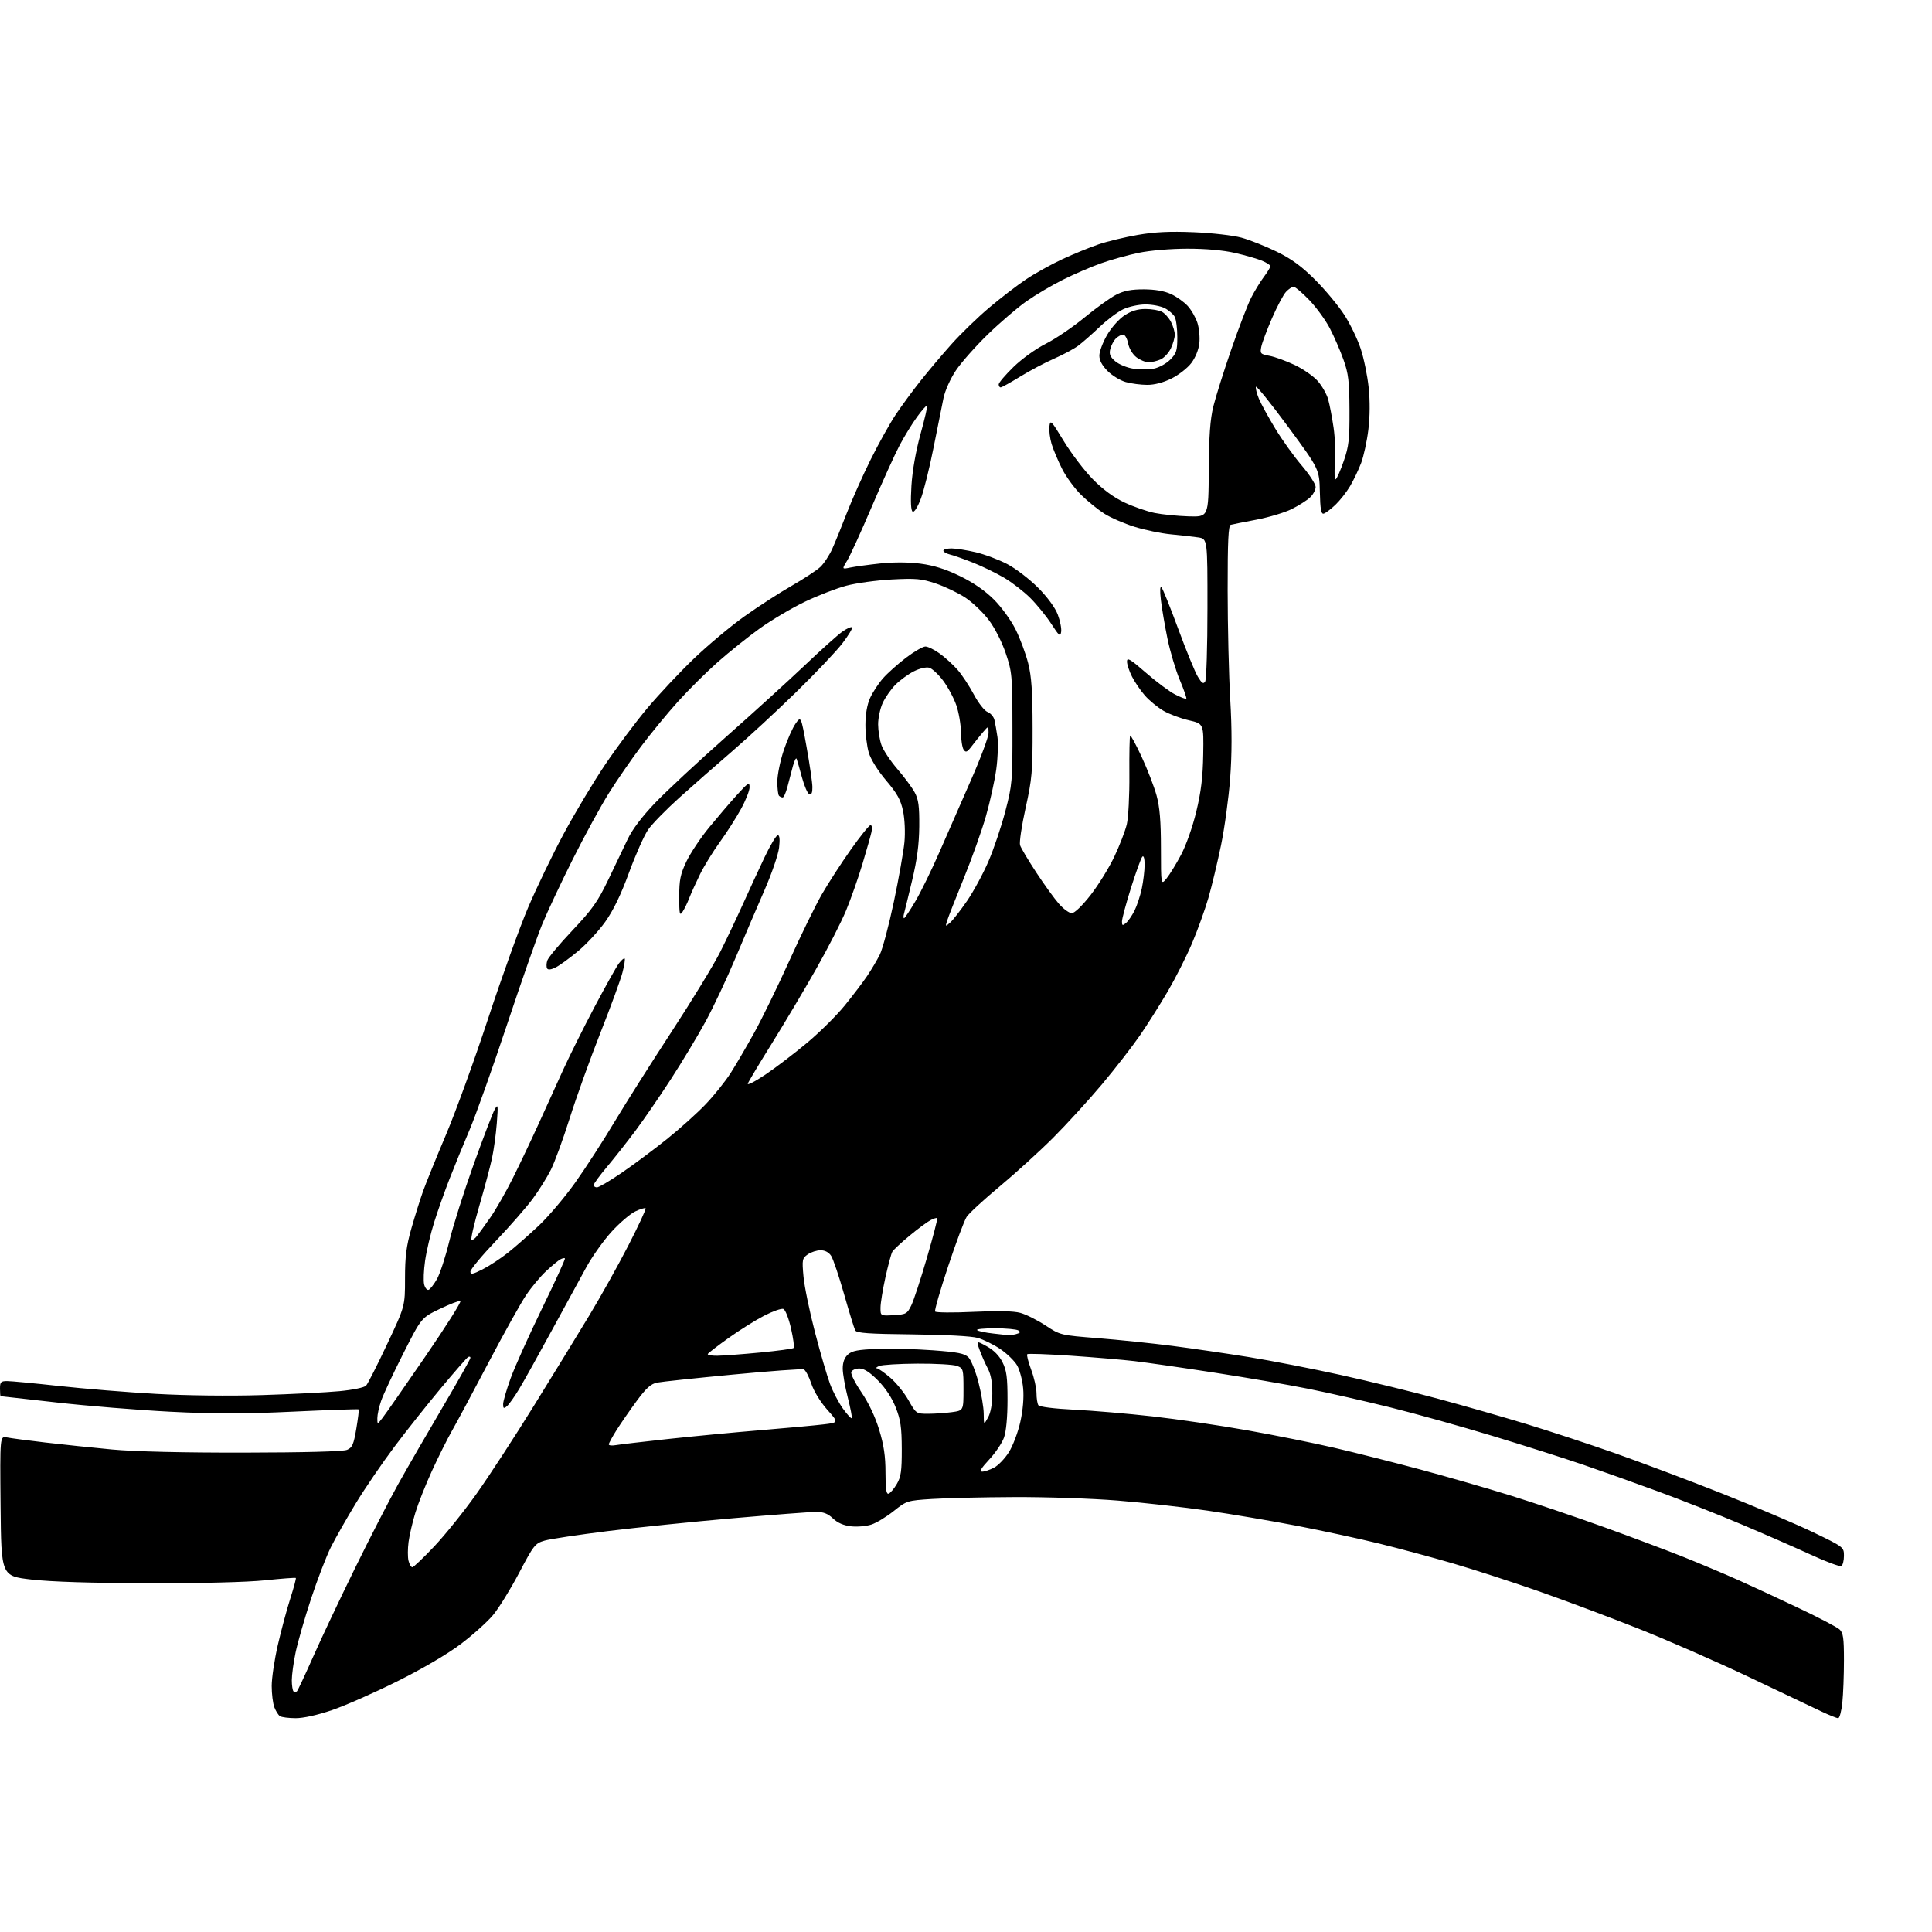 <?xml version="1.0" encoding="UTF-8" standalone="no"?>
<svg 
  version="1.1" 
  xmlns="http://www.w3.org/2000/svg" 
  xmlns:xlink="http://www.w3.org/1999/xlink" 
  xmlns:svg="http://www.w3.org/2000/svg"
  xmlns:rdf="http://www.w3.org/1999/02/22-rdf-syntax-ns#"
  xmlns:cc="http://creativecommons.org/ns#"
  xmlns:dc="http://purl.org/dc/elements/1.1/"
  viewBox="0 0 768 768"
  width="768"
  height="768"
>
<style>svg {background-color: white; }</style>"
<path stroke="none" fill="black" fill-rule="evenodd" d="M117.50,683.00C114.75,682.98 111.97,682.63 111.31,682.21C110.66,681.80 109.65,680.20 109.06,678.66C108.48,677.13 108.00,673.31 108.01,670.18C108.01,667.06 109.10,659.77 110.42,654.00C111.74,648.23 113.97,639.92 115.37,635.54C116.77,631.17 117.78,627.44 117.60,627.27C117.42,627.09 111.93,627.51 105.39,628.19C98.12,628.95 80.11,629.40 59.00,629.35C36.54,629.30 20.31,628.79 12.50,627.89C0.50,626.50 0.50,626.50 0.23,598.67C-0.03,570.83 -0.03,570.83 2.73,571.40C4.26,571.71 11.12,572.62 18.00,573.42C24.88,574.23 36.80,575.47 44.50,576.19C53.36,577.02 72.63,577.48 97.00,577.44C121.13,577.40 136.41,576.99 137.95,576.34C140.04,575.46 140.58,574.22 141.64,567.93C142.33,563.87 142.75,560.42 142.58,560.25C142.42,560.08 130.71,560.49 116.56,561.15C96.64,562.09 85.63,562.09 67.64,561.18C54.87,560.52 34.54,558.87 22.46,557.50C10.38,556.13 0.39,555.01 0.25,555.01C0.11,555.00 0.00,553.65 0.00,552.00C0.00,549.37 0.35,549.00 2.84,549.00C4.40,549.00 13.74,549.89 23.59,550.97C33.44,552.05 50.72,553.46 62.00,554.09C74.19,554.77 91.21,554.97 104.00,554.58C115.83,554.21 129.73,553.51 134.90,553.02C140.29,552.51 144.82,551.57 145.53,550.81C146.20,550.09 149.96,542.70 153.87,534.38C161.00,519.26 161.00,519.26 161.00,508.24C161.00,499.47 161.52,495.41 163.52,488.36C164.91,483.49 167.01,476.80 168.18,473.50C169.36,470.20 173.47,460.07 177.31,451.00C181.15,441.93 188.70,421.13 194.07,404.79C199.45,388.44 206.58,368.64 209.92,360.79C213.26,352.93 219.62,339.75 224.05,331.50C228.48,323.25 235.89,310.88 240.52,304.00C245.15,297.12 252.71,287.00 257.33,281.50C261.95,276.00 270.25,267.16 275.78,261.86C281.31,256.55 290.33,249.00 295.83,245.07C301.33,241.15 309.81,235.66 314.67,232.88C319.52,230.09 324.67,226.72 326.10,225.37C327.53,224.02 329.65,220.80 330.82,218.21C331.99,215.62 334.59,209.22 336.60,204.00C338.61,198.78 342.86,189.24 346.05,182.80C349.24,176.37 353.76,168.27 356.08,164.80C358.40,161.34 362.79,155.35 365.84,151.50C368.88,147.65 374.45,141.05 378.22,136.83C381.99,132.61 388.77,126.04 393.29,122.24C397.80,118.43 404.37,113.39 407.88,111.03C411.39,108.68 417.92,105.06 422.38,102.99C426.85,100.93 433.32,98.28 436.76,97.12C440.20,95.95 447.18,94.27 452.26,93.39C459.01,92.21 465.00,91.92 474.50,92.31C481.72,92.61 490.17,93.57 493.50,94.48C496.80,95.38 503.12,97.90 507.55,100.06C513.53,103.00 517.46,105.88 522.90,111.33C526.91,115.35 532.10,121.60 534.42,125.21C536.74,128.82 539.66,134.86 540.90,138.64C542.15,142.41 543.57,149.32 544.06,154.00C544.63,159.39 544.59,165.55 543.94,170.84C543.38,175.43 542.08,181.39 541.06,184.09C540.03,186.78 538.07,190.90 536.68,193.24C535.30,195.59 532.67,198.93 530.84,200.68C529.00,202.43 526.91,204.00 526.18,204.18C525.17,204.42 524.81,202.37 524.66,195.50C524.45,186.50 524.45,186.50 512.02,169.61C505.18,160.33 499.43,153.20 499.24,153.77C499.05,154.34 499.59,156.47 500.43,158.49C501.28,160.52 504.20,165.85 506.92,170.34C509.64,174.83 514.37,181.43 517.42,185.00C520.47,188.57 522.98,192.43 522.99,193.58C522.99,194.72 521.99,196.60 520.75,197.75C519.51,198.91 516.25,200.98 513.50,202.35C510.75,203.73 504.45,205.62 499.50,206.57C494.55,207.51 489.94,208.43 489.25,208.61C488.29,208.86 488.00,214.93 488.01,234.72C488.02,248.90 488.48,268.37 489.04,277.98C489.74,290.01 489.73,299.83 489.00,309.48C488.42,317.19 486.80,329.09 485.39,335.93C483.98,342.76 481.72,352.21 480.36,356.93C478.99,361.64 476.06,369.77 473.84,375.00C471.62,380.23 467.30,388.77 464.25,394.00C461.19,399.23 456.22,407.10 453.20,411.50C450.18,415.90 443.39,424.66 438.11,430.96C432.82,437.26 424.07,446.84 418.66,452.26C413.24,457.67 403.67,466.38 397.39,471.62C391.10,476.85 385.20,482.29 384.26,483.72C383.33,485.15 380.01,494.01 376.89,503.41C373.76,512.81 371.44,520.88 371.72,521.34C372.00,521.80 378.81,521.86 386.86,521.48C396.58,521.01 402.87,521.15 405.58,521.88C407.83,522.49 412.33,524.74 415.58,526.88C421.47,530.75 421.56,530.77 436.50,531.95C444.75,532.61 458.02,533.98 466.00,535.01C473.98,536.04 487.70,538.05 496.50,539.47C505.30,540.89 521.73,544.09 533.00,546.58C544.27,549.07 561.83,553.36 572.00,556.12C582.17,558.87 597.86,563.37 606.86,566.11C615.86,568.85 631.61,574.03 641.86,577.63C652.11,581.23 671.30,588.45 684.50,593.68C697.70,598.91 714.01,605.84 720.75,609.09C732.90,614.95 733.00,615.02 733.00,618.44C733.00,620.33 732.54,622.17 731.98,622.52C731.41,622.86 725.90,620.82 719.73,617.97C713.55,615.13 701.13,609.69 692.12,605.89C683.11,602.08 668.26,596.22 659.12,592.87C649.98,589.51 636.65,584.76 629.50,582.31C622.35,579.85 606.15,574.70 593.50,570.86C580.85,567.02 562.41,561.88 552.53,559.43C542.65,556.98 528.03,553.66 520.03,552.06C512.04,550.45 495.15,547.55 482.50,545.61C469.85,543.66 455.68,541.62 451.00,541.07C446.32,540.52 434.94,539.56 425.70,538.92C416.46,538.29 408.65,538.01 408.35,538.31C408.05,538.62 408.75,541.38 409.90,544.47C411.06,547.55 412.01,551.75 412.02,553.79C412.02,555.83 412.36,558.00 412.77,558.60C413.20,559.25 419.02,559.98 427.00,560.38C434.43,560.75 448.49,561.95 458.25,563.05C468.02,564.15 484.89,566.63 495.75,568.56C506.61,570.48 522.25,573.63 530.50,575.54C538.75,577.46 554.05,581.32 564.50,584.12C574.95,586.92 591.15,591.59 600.50,594.50C609.85,597.41 626.50,603.04 637.50,607.01C648.50,610.98 662.90,616.39 669.50,619.03C676.10,621.68 686.00,625.86 691.50,628.32C697.00,630.79 707.79,635.79 715.47,639.45C723.16,643.10 730.24,646.82 731.22,647.70C732.71,649.05 733.00,651.03 733.00,660.01C733.00,665.89 732.71,673.47 732.36,676.85C732.00,680.23 731.26,683.00 730.70,683.00C730.15,683.00 727.17,681.81 724.10,680.36C721.02,678.91 708.15,672.79 695.50,666.77C682.85,660.75 663.05,652.07 651.50,647.49C639.95,642.90 621.95,636.15 611.50,632.49C601.05,628.83 585.75,623.87 577.50,621.46C569.25,619.05 556.03,615.50 548.12,613.56C540.21,611.62 525.58,608.46 515.62,606.54C505.65,604.62 489.69,601.91 480.15,600.52C470.60,599.13 454.48,597.32 444.32,596.50C434.16,595.67 415.64,595.05 403.17,595.11C390.70,595.16 376.00,595.50 370.50,595.86C360.66,596.49 360.42,596.56 355.26,600.67C352.38,602.96 348.39,605.38 346.40,606.03C344.40,606.69 340.76,607.01 338.31,606.73C335.34,606.40 332.93,605.35 331.12,603.61C329.12,601.70 327.34,601.00 324.43,601.00C322.26,601.00 307.43,602.13 291.49,603.51C275.54,604.90 253.07,607.20 241.55,608.63C230.03,610.07 218.78,611.76 216.55,612.40C212.70,613.51 212.20,614.13 206.31,625.33C202.90,631.79 198.25,639.32 195.96,642.05C193.68,644.77 187.91,649.95 183.15,653.54C177.92,657.50 167.98,663.33 158.00,668.31C148.93,672.84 137.22,678.01 132.00,679.79C126.15,681.78 120.58,683.01 117.50,683.00zM118.07,672.27C118.45,671.85 121.35,665.65 124.52,658.50C127.68,651.35 135.13,635.60 141.06,623.50C146.99,611.40 154.74,596.33 158.27,590.00C161.80,583.67 169.71,569.98 175.85,559.57C181.98,549.16 187.00,540.25 187.00,539.76C187.00,539.28 186.57,539.15 186.04,539.48C185.51,539.80 180.67,545.34 175.29,551.79C169.91,558.24 161.58,568.72 156.80,575.09C152.01,581.46 145.10,591.58 141.45,597.58C137.80,603.59 133.34,611.42 131.55,615.00C129.75,618.58 126.20,627.80 123.66,635.50C121.12,643.20 118.36,652.79 117.52,656.82C116.68,660.84 116.00,665.83 116.00,667.90C116.00,669.97 116.31,671.97 116.68,672.35C117.06,672.73 117.68,672.69 118.07,672.27zM163.91,623.00C164.39,623.00 168.32,619.26 172.64,614.69C176.96,610.12 184.55,600.67 189.50,593.69C194.45,586.71 204.70,570.99 212.27,558.75C219.85,546.51 229.72,530.42 234.20,523.00C238.69,515.58 245.69,503.04 249.75,495.15C253.81,487.25 256.91,480.58 256.64,480.31C256.38,480.05 254.54,480.60 252.55,481.54C250.57,482.48 246.35,486.08 243.19,489.54C240.02,492.99 235.49,499.35 233.11,503.66C230.73,507.97 224.51,519.38 219.28,529.00C214.05,538.62 208.25,549.03 206.39,552.12C204.53,555.22 202.33,558.31 201.50,559.00C200.25,560.04 200.00,559.90 200.00,558.17C200.00,557.04 201.36,552.37 203.02,547.80C204.68,543.24 210.30,530.76 215.50,520.07C220.71,509.38 224.79,500.45 224.56,500.23C224.34,500.00 223.48,500.20 222.66,500.66C221.84,501.12 219.35,503.19 217.11,505.27C214.88,507.34 211.31,511.61 209.18,514.77C207.05,517.92 200.34,529.95 194.27,541.50C188.20,553.05 181.66,565.26 179.73,568.64C177.81,572.01 174.21,579.21 171.73,584.64C169.24,590.06 166.28,597.53 165.14,601.24C164.00,604.95 162.78,610.21 162.41,612.94C162.05,615.66 162.04,619.04 162.40,620.45C162.75,621.85 163.43,623.00 163.91,623.00zM353.24,593.75C353.92,593.53 355.39,591.80 356.49,589.92C358.17,587.07 358.49,584.75 358.47,576.00C358.44,567.37 358.02,564.43 356.07,559.50C354.57,555.68 352.00,551.77 349.00,548.75C345.72,545.44 343.47,544.00 341.61,544.00C340.14,544.00 338.70,544.63 338.40,545.39C338.11,546.16 339.91,549.77 342.41,553.42C345.27,557.61 347.89,563.12 349.48,568.33C351.35,574.49 352.00,578.85 352.00,585.38C352.00,591.93 352.32,594.06 353.24,593.75zM390.41,585.00C391.34,585.00 393.45,584.30 395.11,583.44C396.76,582.59 399.42,579.83 401.02,577.31C402.62,574.79 404.67,569.36 405.59,565.24C406.64,560.51 407.06,555.59 406.72,551.88C406.43,548.65 405.34,544.55 404.31,542.76C403.27,540.97 400.26,538.04 397.62,536.26C394.98,534.48 390.94,532.49 388.66,531.84C386.16,531.13 375.75,530.57 362.60,530.44C345.37,530.26 340.54,529.92 339.97,528.86C339.57,528.11 337.58,521.65 335.55,514.50C333.52,507.35 331.21,500.49 330.41,499.25C329.48,497.81 327.96,497.00 326.20,497.00C324.68,497.00 322.39,497.74 321.10,498.64C318.89,500.19 318.79,500.71 319.40,507.45C319.76,511.38 321.81,521.34 323.96,529.58C326.10,537.82 328.81,547.09 329.96,550.17C331.12,553.26 333.43,557.68 335.11,559.99C336.78,562.30 338.34,563.99 338.58,563.76C338.81,563.52 338.10,559.81 337.00,555.51C335.90,551.20 335.00,546.02 335.00,544.00C335.00,541.54 335.69,539.69 337.07,538.44C338.72,536.95 341.10,536.49 348.82,536.21C354.14,536.01 364.04,536.26 370.81,536.76C380.83,537.50 383.46,538.03 385.00,539.59C386.03,540.64 387.80,545.07 388.94,549.44C390.07,553.80 391.02,559.43 391.04,561.94C391.08,566.50 391.08,566.50 392.75,563.50C393.82,561.59 394.44,558.14 394.46,554.00C394.49,549.56 393.92,546.39 392.66,544.00C391.64,542.08 390.19,538.78 389.43,536.69C388.04,532.87 388.04,532.87 392.27,535.19C395.03,536.70 397.19,538.89 398.50,541.50C400.14,544.77 400.50,547.50 400.50,556.50C400.50,563.33 399.97,569.00 399.11,571.44C398.34,573.61 395.69,577.55 393.22,580.19C390.04,583.59 389.22,585.00 390.41,585.00zM244.75,574.47C246.26,574.20 255.60,573.11 265.50,572.03C275.40,570.96 292.05,569.37 302.50,568.51C312.95,567.64 324.18,566.61 327.45,566.21C333.40,565.50 333.40,565.50 328.81,560.34C326.12,557.31 323.51,553.05 322.51,550.02C321.56,547.18 320.21,544.63 319.50,544.36C318.78,544.09 306.10,545.01 291.30,546.42C276.51,547.82 262.96,549.26 261.20,549.61C258.75,550.10 256.87,551.79 253.12,556.87C250.43,560.52 246.83,565.73 245.11,568.45C243.40,571.17 242.00,573.74 242.00,574.17C242.00,574.60 243.24,574.73 244.75,574.47zM152.01,563.71C153.12,562.30 160.77,551.33 169.01,539.33C177.25,527.32 183.55,517.35 183.01,517.17C182.47,516.99 178.76,518.42 174.77,520.34C167.50,523.84 167.50,523.84 160.25,538.17C156.26,546.05 152.32,554.47 151.50,556.88C150.67,559.28 150.00,562.38 150.00,563.76C150.00,566.27 150.00,566.27 152.01,563.71zM368.96,562.00C371.58,562.00 375.81,561.71 378.36,561.36C383.00,560.73 383.00,560.73 383.00,552.34C383.00,544.25 382.91,543.92 380.43,542.98C379.02,542.44 371.94,542.03 364.68,542.07C357.43,542.11 350.60,542.53 349.50,543.00C348.40,543.47 347.98,543.89 348.57,543.93C349.16,543.97 351.55,545.64 353.89,547.64C356.23,549.64 359.50,553.69 361.16,556.64C364.16,561.95 364.24,562.00 368.96,562.00zM285.19,538.93C287.56,538.90 295.21,538.32 302.20,537.65C309.18,536.98 315.16,536.17 315.49,535.84C315.81,535.52 315.34,532.01 314.44,528.06C313.54,524.09 312.18,520.62 311.41,520.33C310.64,520.03 307.20,521.24 303.76,523.01C300.32,524.79 293.98,528.76 289.68,531.83C285.37,534.91 281.64,537.78 281.37,538.21C281.10,538.65 282.82,538.97 285.19,538.93zM401.00,530.84C401.27,530.91 402.55,530.69 403.83,530.35C405.58,529.88 405.83,529.51 404.83,528.88C404.10,528.41 399.94,528.02 395.58,528.02C391.23,528.01 388.00,528.33 388.41,528.74C388.82,529.15 391.71,529.76 394.83,530.10C397.95,530.43 400.73,530.77 401.00,530.84zM355.25,522.80C360.16,522.52 360.61,522.27 362.25,518.93C363.21,516.97 366.01,508.45 368.47,499.99C370.93,491.54 372.78,484.44 372.56,484.23C372.35,484.01 371.12,484.39 369.84,485.07C368.55,485.74 364.80,488.53 361.50,491.27C358.20,494.00 355.14,496.85 354.71,497.60C354.28,498.35 353.05,502.91 351.98,507.73C350.92,512.55 350.03,517.99 350.02,519.80C350.00,523.10 350.00,523.10 355.25,522.80zM170.37,512.72C170.99,512.51 172.48,510.60 173.69,508.47C174.89,506.34 177.09,499.62 178.57,493.55C180.05,487.47 184.40,473.73 188.24,463.00C192.08,452.27 195.87,442.38 196.66,441.00C197.97,438.72 198.04,439.21 197.49,446.47C197.15,450.86 196.29,457.16 195.57,460.47C194.85,463.79 192.59,472.27 190.54,479.32C188.49,486.38 187.09,492.42 187.42,492.75C187.75,493.08 188.70,492.49 189.54,491.43C190.37,490.37 192.82,486.98 194.97,483.90C197.12,480.81 201.10,473.84 203.82,468.40C206.54,462.95 211.11,453.32 213.99,447.00C216.87,440.68 221.27,431.00 223.76,425.50C226.26,420.00 231.87,408.73 236.23,400.47C240.60,392.20 245.00,384.33 246.01,382.98C247.03,381.63 248.07,380.75 248.31,381.01C248.56,381.28 248.17,383.81 247.43,386.62C246.70,389.44 242.75,400.24 238.65,410.62C234.55,421.01 229.07,436.25 226.47,444.50C223.87,452.75 220.50,461.98 218.98,465.00C217.46,468.02 214.23,473.20 211.79,476.50C209.36,479.80 202.79,487.32 197.19,493.21C191.58,499.10 187.00,504.62 187.00,505.48C187.00,506.76 187.83,506.61 191.81,504.60C194.45,503.26 198.97,500.30 201.85,498.03C204.72,495.76 210.27,490.88 214.18,487.20C218.09,483.51 224.64,475.77 228.73,470.00C232.83,464.23 239.81,453.43 244.25,446.00C248.70,438.57 258.95,422.38 267.04,410.00C275.13,397.62 283.80,383.40 286.31,378.39C288.83,373.37 292.88,364.82 295.33,359.39C297.77,353.95 301.65,345.56 303.94,340.75C306.22,335.94 308.59,332.00 309.19,332.00C309.91,332.00 310.08,333.69 309.69,336.98C309.36,339.72 306.78,347.26 303.95,353.73C301.11,360.20 295.94,372.30 292.45,380.62C288.96,388.93 283.56,400.41 280.45,406.12C277.34,411.83 271.14,422.12 266.68,429.00C262.22,435.88 255.88,445.10 252.59,449.50C249.30,453.90 244.22,460.34 241.31,463.81C238.39,467.28 236.00,470.54 236.00,471.06C236.00,471.58 236.59,472.00 237.31,472.00C238.03,472.00 242.43,469.41 247.07,466.24C251.72,463.07 259.79,457.06 265.01,452.88C270.23,448.70 277.23,442.41 280.57,438.89C283.91,435.38 288.36,429.82 290.45,426.54C292.54,423.26 296.75,416.06 299.81,410.54C302.87,405.02 309.13,392.19 313.72,382.04C318.31,371.89 324.14,359.97 326.68,355.54C329.23,351.12 334.41,343.11 338.20,337.75C341.99,332.39 345.53,328.00 346.06,328.00C346.61,328.00 346.77,329.22 346.43,330.75C346.10,332.26 344.47,338.00 342.82,343.50C341.17,349.00 338.25,357.29 336.34,361.92C334.43,366.55 329.01,377.13 324.29,385.42C319.58,393.71 311.71,406.94 306.80,414.82C301.90,422.69 297.61,429.84 297.28,430.71C296.95,431.57 300.13,429.95 304.35,427.10C308.57,424.25 316.07,418.53 321.01,414.38C325.96,410.23 332.62,403.61 335.82,399.67C339.02,395.73 343.01,390.48 344.68,388.00C346.36,385.52 348.63,381.70 349.73,379.50C350.83,377.30 353.34,367.85 355.32,358.50C357.29,349.15 359.18,338.47 359.53,334.78C359.89,330.90 359.66,325.68 358.99,322.43C358.05,317.94 356.70,315.50 352.27,310.28C348.98,306.39 346.17,301.90 345.36,299.21C344.61,296.72 344.01,291.72 344.02,288.09C344.04,283.86 344.70,280.05 345.89,277.43C346.91,275.20 349.20,271.70 350.99,269.66C352.78,267.62 356.90,263.94 360.13,261.48C363.37,259.02 366.85,257.00 367.86,257.00C368.87,257.00 371.45,258.27 373.60,259.83C375.74,261.38 378.92,264.27 380.65,266.25C382.38,268.22 385.28,272.62 387.09,276.02C388.93,279.47 391.34,282.56 392.56,283.02C393.76,283.48 395.00,284.90 395.30,286.18C395.61,287.45 396.15,290.53 396.51,293.02C396.87,295.51 396.65,301.26 396.03,305.82C395.40,310.37 393.55,318.77 391.91,324.48C390.28,330.20 386.31,341.31 383.10,349.19C379.90,357.06 376.93,364.62 376.50,366.00C375.76,368.43 375.79,368.45 377.72,366.73C378.81,365.76 381.81,361.91 384.38,358.18C386.95,354.44 390.79,347.36 392.91,342.44C395.03,337.53 398.06,328.55 399.63,322.50C402.38,311.97 402.50,310.55 402.46,289.50C402.43,268.48 402.31,267.15 399.81,259.72C398.27,255.15 395.48,249.67 393.05,246.45C390.77,243.43 386.56,239.42 383.70,237.54C380.84,235.66 375.57,233.15 372.00,231.95C366.31,230.04 364.13,229.84 354.50,230.35C348.45,230.67 340.31,231.79 336.42,232.83C332.52,233.86 325.10,236.74 319.92,239.22C314.74,241.70 306.68,246.47 302.00,249.83C297.32,253.19 289.80,259.22 285.28,263.22C280.76,267.22 273.62,274.31 269.43,278.97C265.24,283.63 258.68,291.60 254.86,296.69C251.04,301.77 245.29,310.10 242.08,315.21C238.87,320.32 232.41,332.15 227.72,341.50C223.03,350.85 217.53,362.55 215.50,367.50C213.46,372.45 207.14,390.48 201.46,407.56C195.78,424.64 189.13,443.31 186.69,449.06C184.25,454.80 180.67,463.55 178.74,468.50C176.80,473.45 174.04,481.26 172.59,485.86C171.14,490.46 169.52,497.35 168.98,501.17C168.43,504.99 168.27,509.23 168.61,510.60C168.96,511.97 169.75,512.92 170.37,512.72zM221.00,384.50C219.16,385.45 217.89,385.63 217.49,384.99C217.15,384.43 217.18,383.02 217.55,381.83C217.93,380.65 222.42,375.27 227.53,369.87C235.39,361.56 237.59,358.46 241.77,349.77C244.49,344.12 247.98,336.82 249.53,333.55C251.34,329.73 255.25,324.56 260.42,319.16C264.87,314.52 277.50,302.76 288.50,293.02C299.50,283.29 313.68,270.40 320.00,264.39C326.32,258.38 332.99,252.40 334.81,251.12C336.63,249.83 338.38,249.04 338.70,249.37C339.02,249.69 337.31,252.54 334.89,255.70C332.48,258.86 324.20,267.59 316.50,275.11C308.80,282.63 297.35,293.22 291.05,298.64C284.75,304.06 275.30,312.37 270.04,317.10C264.78,321.83 259.21,327.54 257.65,329.79C256.09,332.04 252.67,339.72 250.05,346.86C246.81,355.70 243.80,361.93 240.59,366.43C238.00,370.06 233.18,375.27 229.88,378.02C226.59,380.76 222.59,383.68 221.00,384.50zM447.57,366.94C448.44,366.22 449.96,364.03 450.95,362.07C451.94,360.11 453.26,356.12 453.88,353.20C454.49,350.29 455.00,346.03 455.00,343.75C455.00,341.23 454.64,339.97 454.09,340.55C453.59,341.07 451.57,346.64 449.59,352.92C447.62,359.19 446.00,365.21 446.00,366.29C446.00,367.95 446.23,368.05 447.57,366.94zM359.39,365.00C359.68,365.00 361.70,361.96 363.89,358.25C366.08,354.54 370.43,345.65 373.54,338.50C376.66,331.35 382.31,318.44 386.11,309.80C389.90,301.17 392.99,292.85 392.97,291.30C392.94,288.50 392.94,288.50 390.72,291.09C389.50,292.51 387.51,294.99 386.30,296.59C384.44,299.04 383.93,299.26 383.06,298.00C382.50,297.18 382.01,294.02 381.98,291.00C381.96,287.98 381.13,283.18 380.15,280.34C379.17,277.50 376.82,273.11 374.93,270.59C373.04,268.07 370.54,265.74 369.37,265.42C368.14,265.09 365.53,265.71 363.23,266.88C361.03,268.00 357.76,270.39 355.96,272.19C354.17,273.99 351.88,277.27 350.87,279.48C349.87,281.69 349.05,285.52 349.07,288.00C349.08,290.48 349.68,294.17 350.41,296.21C351.14,298.26 353.99,302.53 356.73,305.71C359.48,308.90 362.57,313.07 363.61,315.00C365.13,317.81 365.48,320.48 365.42,328.50C365.35,335.71 364.56,341.71 362.58,350.00C361.07,356.32 359.62,362.29 359.35,363.25C359.08,364.21 359.10,365.00 359.39,365.00zM271.32,362.47C270.17,364.19 270.00,363.41 270.00,356.47C270.00,349.79 270.46,347.53 272.84,342.50C274.41,339.20 278.45,333.12 281.82,329.00C285.20,324.88 290.21,319.02 292.95,316.00C297.40,311.10 297.94,310.76 297.97,312.92C297.99,314.25 296.44,318.16 294.54,321.62C292.64,325.08 288.87,330.97 286.17,334.71C283.46,338.44 279.92,344.20 278.29,347.50C276.67,350.80 274.73,355.07 273.99,357.00C273.25,358.93 272.05,361.39 271.32,362.47zM426.05,363.00C427.14,363.00 430.16,360.09 433.50,355.83C436.58,351.88 440.83,345.02 442.94,340.58C445.05,336.13 447.29,330.33 447.92,327.68C448.55,325.03 449.01,316.12 448.94,307.85C448.88,299.60 449.02,292.65 449.26,292.41C449.50,292.17 451.57,295.99 453.85,300.91C456.13,305.83 458.78,312.69 459.74,316.17C461.02,320.84 461.48,326.36 461.49,337.20C461.50,351.91 461.50,351.91 463.71,349.20C464.93,347.72 467.51,343.52 469.45,339.87C471.48,336.07 474.07,328.73 475.54,322.63C477.45,314.71 478.15,308.92 478.30,299.85C478.50,287.69 478.50,287.69 472.55,286.32C469.28,285.57 464.73,283.86 462.44,282.52C460.15,281.17 456.87,278.47 455.14,276.51C453.42,274.55 451.11,271.17 450.01,269.01C448.90,266.85 448.00,264.13 448.00,262.97C448.00,261.22 449.28,261.98 455.52,267.42C459.66,271.03 464.88,274.92 467.12,276.06C469.36,277.20 471.37,277.97 471.58,277.76C471.79,277.54 470.62,274.17 468.97,270.26C467.33,266.35 465.13,258.95 464.08,253.82C463.03,248.70 461.86,241.80 461.47,238.50C461.03,234.73 461.12,232.87 461.72,233.50C462.24,234.05 465.25,241.53 468.41,250.12C471.57,258.70 475.06,267.22 476.17,269.03C477.74,271.62 478.37,272.03 479.07,270.92C479.57,270.14 479.98,257.05 479.98,241.84C480.00,214.18 480.00,214.18 476.25,213.62C474.19,213.31 469.35,212.77 465.50,212.41C461.65,212.05 455.12,210.70 451.00,209.41C446.88,208.13 441.48,205.78 439.00,204.20C436.52,202.63 432.39,199.28 429.82,196.77C427.24,194.26 423.80,189.57 422.18,186.35C420.56,183.13 418.69,178.69 418.02,176.48C417.36,174.27 416.97,171.12 417.16,169.48C417.48,166.72 417.90,167.15 422.91,175.41C425.89,180.30 431.06,187.10 434.41,190.50C438.42,194.58 442.72,197.73 447.00,199.75C450.57,201.43 455.98,203.30 459.00,203.91C462.02,204.52 468.07,205.12 472.44,205.26C480.39,205.50 480.39,205.50 480.50,187.00C480.59,173.18 481.05,166.73 482.34,161.50C483.29,157.65 486.51,147.43 489.49,138.80C492.48,130.16 496.03,120.93 497.38,118.30C498.73,115.66 501.00,111.95 502.42,110.06C503.84,108.16 505.00,106.25 505.00,105.82C505.00,105.38 503.49,104.40 501.65,103.63C499.81,102.86 494.97,101.47 490.90,100.54C486.23,99.47 479.26,98.85 472.00,98.86C465.31,98.87 457.21,99.56 452.63,100.50C448.30,101.40 441.55,103.28 437.63,104.68C433.71,106.07 426.90,109.02 422.50,111.21C418.10,113.41 411.57,117.27 408.00,119.78C404.43,122.30 397.53,128.22 392.67,132.93C387.82,137.64 382.11,144.09 379.99,147.26C377.80,150.53 375.67,155.28 375.05,158.26C374.45,161.14 372.66,170.03 371.09,178.00C369.52,185.97 367.24,195.09 366.04,198.26C364.73,201.69 363.42,203.76 362.79,203.37C362.09,202.94 361.93,199.42 362.31,193.11C362.68,187.14 364.05,179.35 365.92,172.56C367.59,166.54 368.77,161.43 368.55,161.22C368.33,161.00 366.55,163.00 364.60,165.66C362.65,168.32 359.51,173.43 357.62,177.00C355.73,180.57 350.73,191.60 346.51,201.50C342.29,211.40 337.89,221.04 336.73,222.91C334.64,226.32 334.64,226.32 338.07,225.60C339.96,225.21 345.31,224.48 349.96,223.98C355.27,223.42 361.23,223.45 365.96,224.07C371.26,224.77 375.92,226.24 381.63,229.02C386.96,231.61 391.61,234.83 395.13,238.36C398.13,241.35 401.93,246.62 403.74,250.26C405.52,253.85 407.76,259.87 408.71,263.64C410.05,268.93 410.45,274.86 410.47,289.50C410.50,306.73 410.24,309.69 407.68,321.24C406.13,328.25 405.14,334.88 405.49,335.98C405.84,337.08 408.72,341.93 411.90,346.77C415.07,351.60 419.14,357.23 420.94,359.28C422.74,361.33 425.03,363.00 426.05,363.00zM311.13,317.00C310.69,317.00 310.03,316.70 309.67,316.33C309.30,315.97 309.00,313.46 309.00,310.76C309.00,308.06 310.15,302.44 311.55,298.26C312.95,294.09 315.07,289.31 316.25,287.65C318.41,284.62 318.41,284.62 320.65,297.06C321.88,303.90 322.91,311.00 322.94,312.83C322.98,315.07 322.59,316.03 321.75,315.75C321.06,315.52 319.74,312.53 318.81,309.09C317.88,305.65 316.92,302.32 316.69,301.67C316.46,301.03 315.79,302.30 315.20,304.50C314.62,306.70 313.64,310.41 313.03,312.75C312.42,315.09 311.57,317.00 311.13,317.00zM421.83,251.12C421.52,253.22 421.06,252.85 417.91,248.00C415.95,244.97 412.21,240.36 409.60,237.75C406.99,235.14 402.27,231.50 399.13,229.65C395.98,227.81 390.50,225.14 386.95,223.72C383.40,222.31 379.26,220.84 377.75,220.47C376.24,220.09 375.00,219.38 375.00,218.89C375.00,218.40 376.46,218.01 378.25,218.01C380.04,218.02 384.38,218.71 387.91,219.54C391.43,220.37 397.06,222.49 400.41,224.24C403.76,226.00 409.25,230.21 412.62,233.59C416.33,237.32 419.42,241.52 420.46,244.25C421.40,246.72 422.02,249.81 421.83,251.12zM530.98,190.51C531.45,190.22 532.89,186.95 534.17,183.24C536.18,177.43 536.49,174.64 536.44,163.00C536.38,151.54 536.03,148.52 534.06,143.00C532.79,139.43 530.35,133.80 528.63,130.50C526.91,127.20 523.22,122.14 520.44,119.25C517.66,116.36 514.87,114.00 514.23,114.00C513.60,114.00 512.23,114.91 511.20,116.02C510.17,117.13 507.66,121.85 505.63,126.52C503.61,131.19 501.69,136.30 501.38,137.87C500.84,140.55 501.06,140.79 504.65,141.45C506.77,141.84 511.27,143.48 514.65,145.08C518.03,146.69 522.17,149.57 523.84,151.48C525.52,153.38 527.37,156.65 527.96,158.72C528.55,160.80 529.52,165.88 530.12,170.00C530.72,174.12 530.96,180.55 530.66,184.27C530.36,188.00 530.50,190.81 530.98,190.51zM397.78,154.00C397.35,154.00 397.00,153.46 397.00,152.80C397.00,152.14 399.65,149.02 402.90,145.86C406.25,142.60 411.80,138.61 415.77,136.62C419.60,134.69 426.51,130.00 431.12,126.20C435.73,122.40 441.39,118.33 443.71,117.15C446.81,115.56 449.71,115.01 454.71,115.02C459.17,115.04 462.87,115.68 465.50,116.90C467.70,117.91 470.68,120.04 472.13,121.62C473.58,123.21 475.32,126.24 476.00,128.37C476.68,130.50 477.02,134.16 476.75,136.51C476.47,139.03 475.16,142.24 473.55,144.34C472.06,146.30 468.54,149.05 465.72,150.45C462.48,152.07 458.94,153.00 456.05,152.99C453.55,152.99 449.72,152.49 447.55,151.89C445.37,151.29 442.11,149.31 440.30,147.50C438.10,145.30 437.00,143.25 437.01,141.35C437.01,139.78 438.37,136.14 440.03,133.25C441.72,130.31 444.76,126.87 446.94,125.42C449.69,123.60 452.19,122.83 455.34,122.83C457.80,122.83 460.76,123.33 461.90,123.95C463.04,124.56 464.66,126.37 465.49,127.98C466.32,129.59 467.00,131.87 467.00,133.05C467.00,134.23 466.30,136.67 465.45,138.46C464.60,140.25 462.78,142.24 461.40,142.86C460.03,143.49 457.86,144.00 456.59,144.00C455.31,144.00 453.10,143.08 451.67,141.96C450.19,140.79 448.80,138.43 448.43,136.46C448.07,134.56 447.18,133.00 446.46,133.00C445.74,133.00 444.44,133.71 443.57,134.57C442.71,135.43 441.71,137.31 441.35,138.74C440.84,140.78 441.26,141.83 443.33,143.61C444.78,144.85 447.99,146.18 450.47,146.55C452.96,146.92 456.63,146.92 458.64,146.54C460.66,146.16 463.58,144.57 465.15,143.00C467.66,140.49 468.00,139.43 468.00,134.01C468.00,130.63 467.54,127.00 466.97,125.94C466.40,124.89 464.63,123.34 463.02,122.51C461.41,121.68 457.94,121.01 455.30,121.02C452.66,121.03 448.70,121.89 446.50,122.93C444.30,123.97 440.08,127.13 437.12,129.96C434.16,132.78 430.34,136.14 428.62,137.42C426.90,138.70 422.57,141.02 419.00,142.58C415.43,144.14 409.36,147.35 405.53,149.71C401.69,152.07 398.20,154.00 397.78,154.00z" />

</svg>